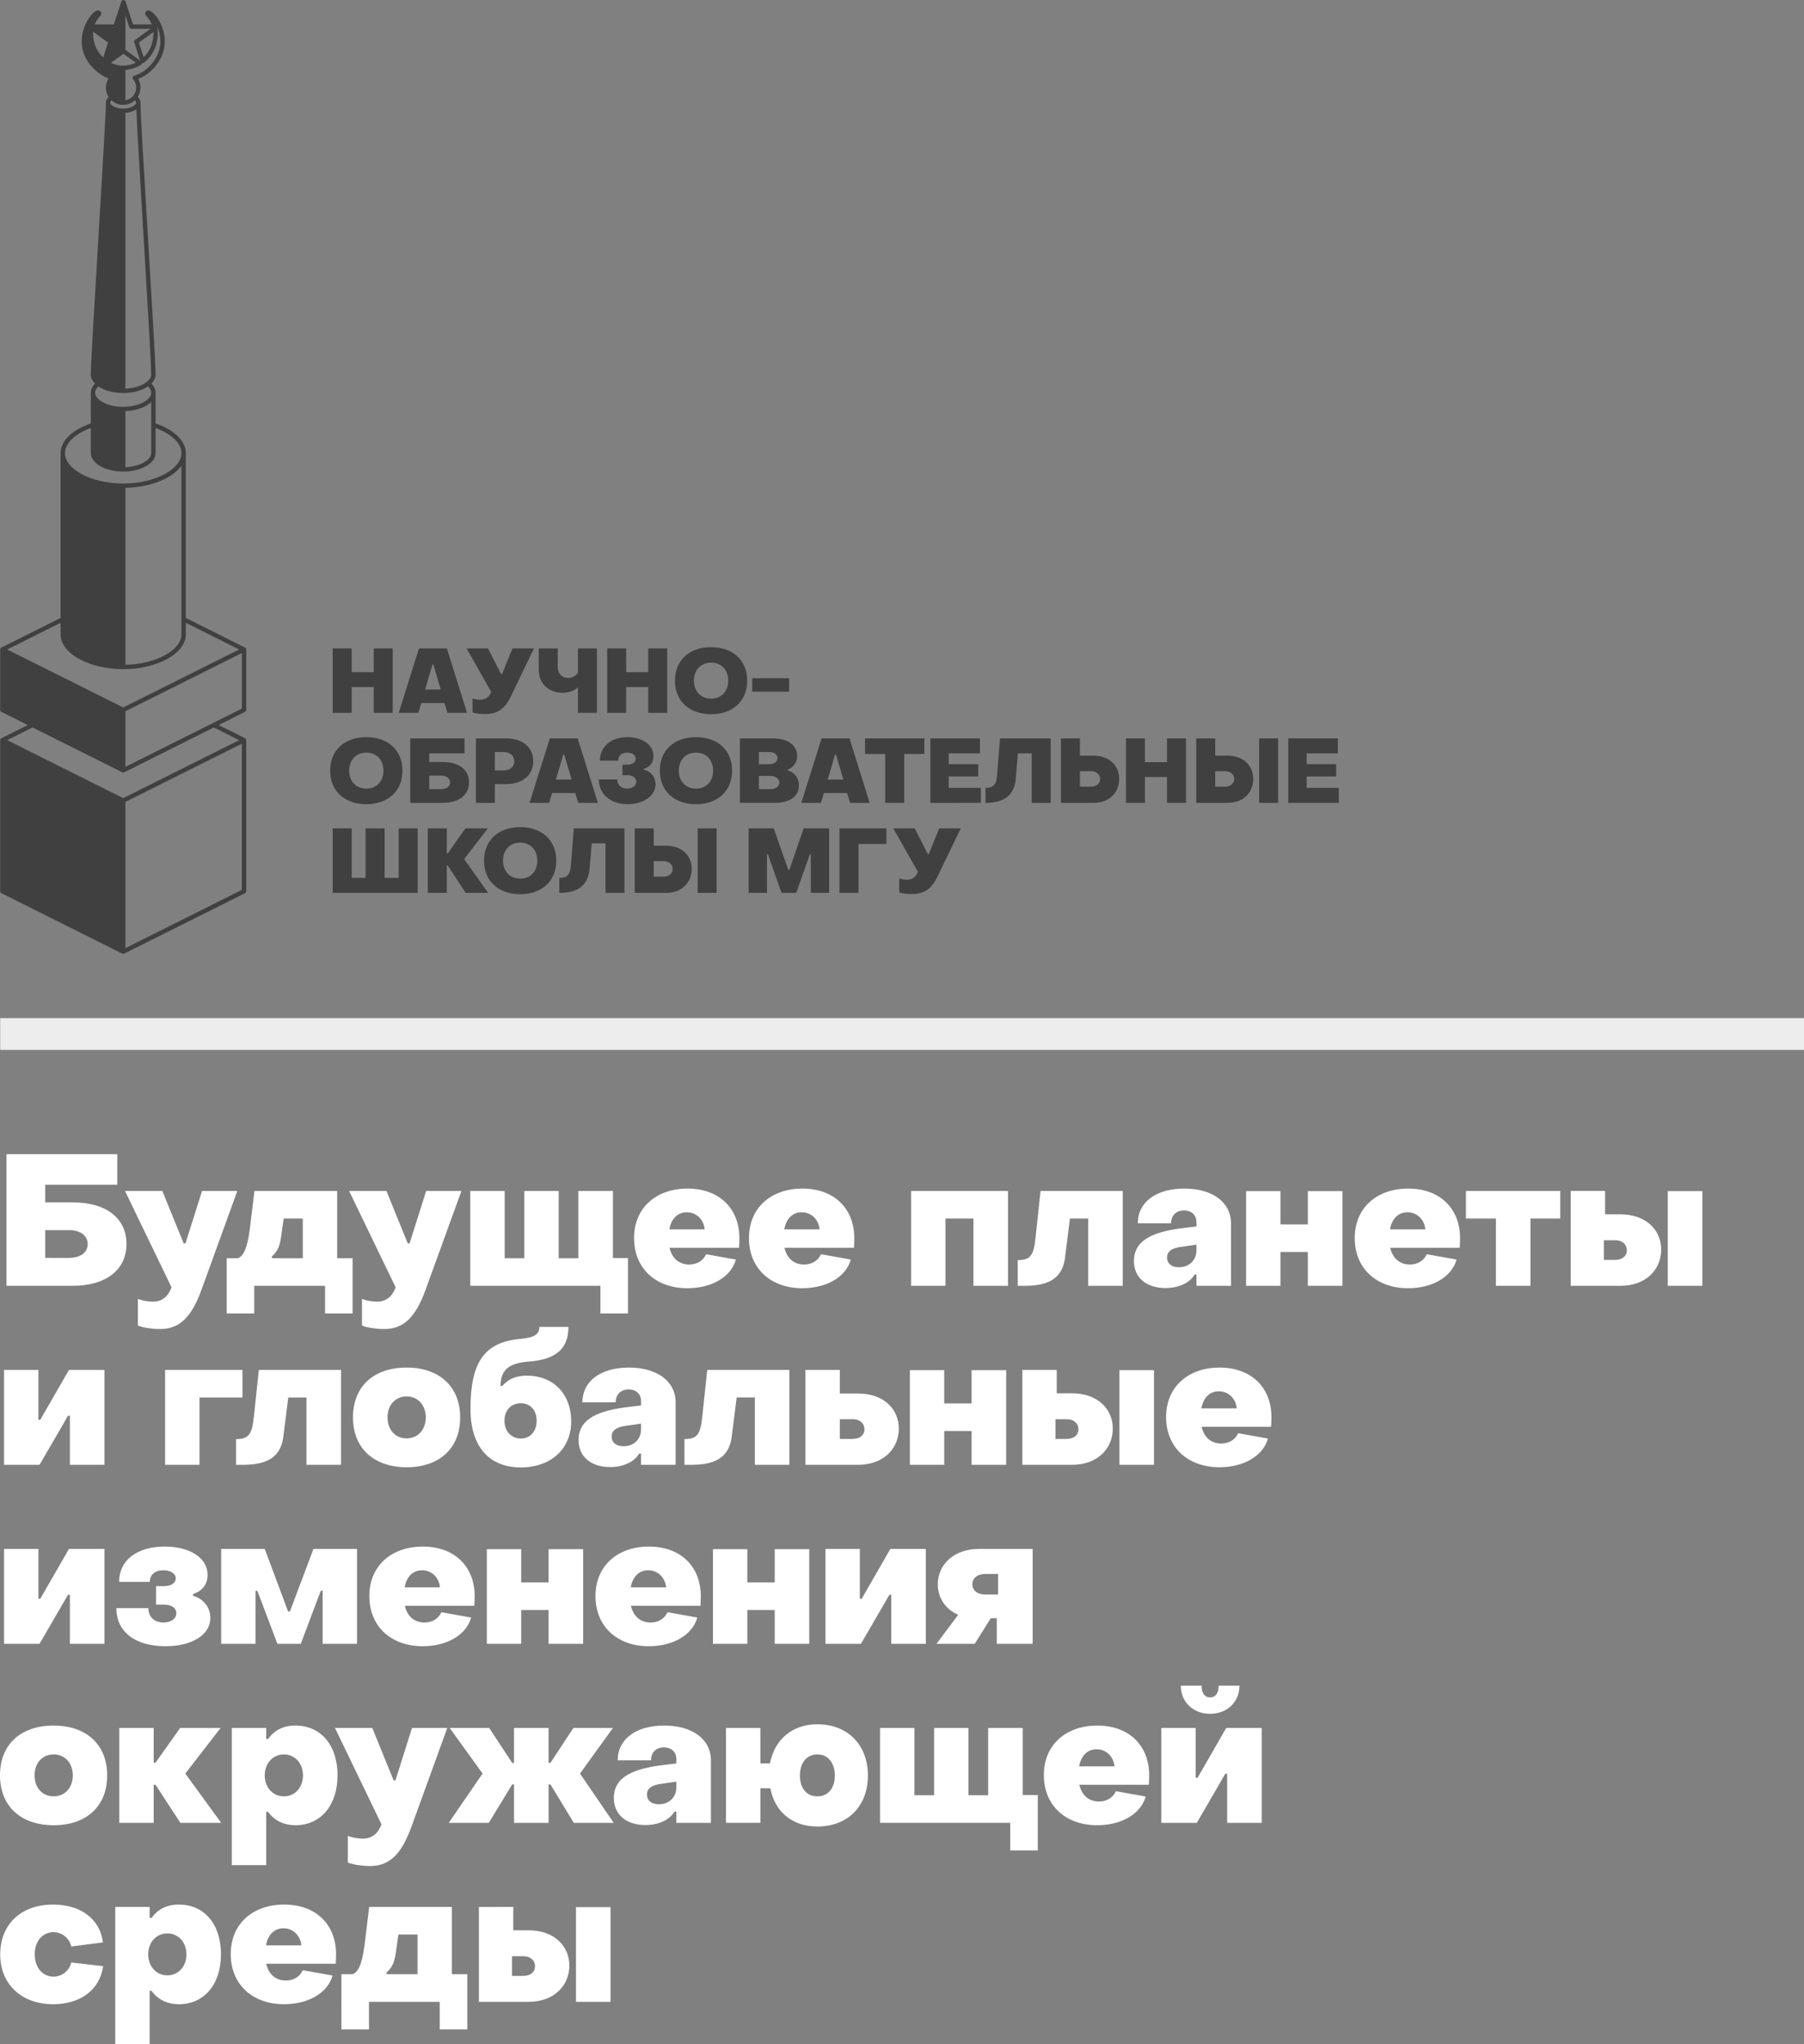 <?xml version="1.0" encoding="UTF-8"?> <!-- Generator: Adobe Illustrator 25.1.0, SVG Export Plug-In . SVG Version: 6.00 Build 0) --> <svg xmlns="http://www.w3.org/2000/svg" xmlns:xlink="http://www.w3.org/1999/xlink" id="Layer_1" x="0px" y="0px" viewBox="0 0 600 679.721" style="enable-background:new 0 0 600 679.721;" xml:space="preserve"><rect x="0" y="0" width="600" height="679.721" fill="#808080" stroke="none"/> <g> <g> <defs> <rect id="SVGID_1_" x="0" y="0" width="600" height="679.721"></rect> </defs> <clipPath id="SVGID_2_"> <use xlink:href="#SVGID_1_" style="overflow:visible;"></use> </clipPath> <rect x="0.062" y="338.55" style="clip-path:url(#SVGID_2_);fill:#EDEDED;" width="599.938" height="10.565"></rect> <g style="clip-path:url(#SVGID_2_);"> <defs> <rect id="SVGID_3_" x="0" y="0" width="600" height="679.721"></rect> </defs> <clipPath id="SVGID_4_"> <use xlink:href="#SVGID_3_" style="overflow:visible;"></use> </clipPath> <path style="clip-path:url(#SVGID_4_);fill-rule:evenodd;clip-rule:evenodd;fill:#FFFFFF;" d="M2.14,427.574h21.892 c11.433,0,18.035-5.442,18.035-13.944c0-8.373-6.54-13.815-17.911-13.815h-9.117v-5.871h23.973v-10.149H2.14V427.574z M15.039,418.28v-9.232h7.953c3.733,0,6.177,1.833,6.177,4.649c0,2.812-2.444,4.583-6.297,4.583H15.039z M53.195,441.943 c-2.325,0-5.562-0.425-7.337-1.16v-8.865c1.346,0.549,3.423,0.917,5.012,0.917c3.489,0,5.322-2.325,6.177-4.769L41.58,396.025 h12.412l7.089,17.424h0.611l5.508-17.424h11.734l-11.982,33.019C63.711,437.847,59.859,441.943,53.195,441.943 M75.392,436.749 h9.17v-9.175h23.544v9.175h9.166v-18.35h-5.132v-22.375H84.624l-1.346,11.123c-0.673,5.752-1.59,10.277-4.158,11.251h-3.728 V436.749z M90.434,418.399v-0.607c1.895-1.652,2.568-3.427,2.993-6.115l0.917-6.483h6.363v13.204H90.434z M127.735,441.943 c-2.325,0-5.566-0.425-7.342-1.16v-8.865c1.346,0.549,3.423,0.917,5.017,0.917c3.485,0,5.318-2.325,6.173-4.769l-15.467-32.041 h12.412l7.089,17.424h0.611l5.508-17.424h11.734l-11.982,33.019C138.247,437.847,134.395,441.943,127.735,441.943 M199.699,436.749h9.17v-18.407h-5.012v-22.317h-11.495v22.375h-6.545v-22.375h-11.433v22.375h-6.54v-22.375h-11.437v31.549 h43.292V436.749z M228.618,428.367c8.01,0,14.493-3.666,16.14-9.533l-9.901-1.771c-0.921,2.015-2.874,3.418-5.628,3.418 c-3.485,0-5.748-2.139-6.545-5.566h23.114c0.062-0.607,0.124-2.201,0.124-3.117c0-10.087-6.85-16.569-17.243-16.569 c-10.459,0-17.796,6.421-17.796,16.45C210.884,421.831,218.163,428.367,228.618,428.367 M222.622,408.799 c0.615-3.485,2.692-5.686,5.809-5.686c3.303,0,5.69,2.568,5.933,5.686H222.622z M266.831,428.367 c8.015,0,14.493-3.666,16.14-9.533l-9.901-1.771c-0.917,2.015-2.874,3.418-5.628,3.418c-3.48,0-5.748-2.139-6.54-5.566h23.11 c0.066-0.607,0.124-2.201,0.124-3.117c0-10.087-6.85-16.569-17.243-16.569c-10.459,0-17.792,6.421-17.792,16.45 C249.102,421.831,256.377,428.367,266.831,428.367 M260.84,408.799c0.611-3.485,2.688-5.686,5.81-5.686 c3.303,0,5.686,2.568,5.929,5.686H260.84z M303.034,427.574h11.433v-22.379h9.294v22.379h11.495v-31.549h-32.222V427.574z M338.498,427.574c5.256,0,14.488,0.492,15.71-9.294l1.652-13.085h6.053v22.379h11.495v-31.549h-27.334l-1.647,15.471 c-0.611,5.805-1.59,7.519-5.929,7.519V427.574z M387.658,428.309c4.096,0,7.891-1.528,9.657-4.463h0.615v3.728h11.495v-20.727 c0-7.094-6.177-11.619-15.529-11.619c-9.418,0-15.471,4.525-15.471,11.557h11.066c0-2.688,1.776-4.277,4.282-4.277 c2.626,0,4.158,1.59,4.158,3.91v1.413l-5.504,0.669c-10.33,1.404-15.29,4.649-15.29,10.764 C377.137,425.006,381.423,428.309,387.658,428.309 M392.121,421.397c-2.506,0-3.976-1.284-3.976-3.237 c0-1.838,1.346-3.117,4.711-3.547l5.074-0.735v1.895C397.93,419.015,395.548,421.397,392.121,421.397 M414.438,427.574h11.433 v-11.251h9.113v11.251h11.495v-31.492h-11.495v11.065h-9.113v-11.065h-11.433V427.574z M468.309,428.367 c8.01,0,14.493-3.666,16.14-9.533l-9.905-1.771c-0.917,2.015-2.874,3.418-5.628,3.418c-3.48,0-5.743-2.139-6.54-5.566h23.114 c0.062-0.607,0.12-2.201,0.12-3.117c0-10.087-6.846-16.569-17.243-16.569c-10.454,0-17.792,6.421-17.792,16.45 C450.575,421.831,457.85,428.367,468.309,428.367 M462.313,408.799c0.611-3.485,2.692-5.686,5.81-5.686 c3.303,0,5.686,2.568,5.933,5.686H462.313z M497.533,427.574h11.495v-22.379h9.905v-9.17h-31.368v9.17h9.967V427.574z M522.419,427.574h16.45c8.927,0,13.634-5.743,13.634-12.044c0-6.235-4.707-11.739-13.634-11.739h-5.017v-7.767h-11.433V427.574z M554.703,427.574h11.495v-31.487h-11.495V427.574z M533.427,418.948v-6.536h3.786c2.325,0,3.857,1.346,3.857,3.361 c0,1.895-1.532,3.175-3.857,3.175H533.427z M1.347,487.095h11.801l9.476-16.326h0.615v16.326H34.73v-31.554H22.929l-9.538,16.57 H12.78v-16.57H1.347V487.095z M54.913,487.095h11.433v-22.383h14.307v-9.17h-25.74V487.095z M78.514,487.095v-8.564 c4.339,0,5.318-1.705,5.929-7.519l1.652-15.471h27.329v31.554h-11.495v-22.383h-6.053l-1.652,13.085 C93.002,487.582,83.77,487.095,78.514,487.095 M135.254,487.892c10.822,0,17.796-6.239,17.796-16.57 c0-10.277-6.974-16.574-17.796-16.574c-10.946,0-17.854,6.239-17.854,16.574C117.4,481.595,124.37,487.892,135.254,487.892 M135.254,478.292c-3.79,0-6.359-2.878-6.359-6.97c0-4.096,2.568-6.974,6.359-6.974c3.728,0,6.359,2.878,6.359,6.974 C141.613,475.414,138.982,478.292,135.254,478.292 M173.224,487.95c10.029,0,16.755-6.173,16.755-15.343 c0-8.931-5.81-15.166-14.736-15.166c-3.666,0-6.177,1.103-8.192,3.423h-0.611c0.182-5.438,2.75-7.638,9.719-8.134 c8.803-0.731,12.903-4.273,12.903-11.491h-9.662c0,2.506-1.714,3.542-6.301,3.972c-11.858,1.041-16.627,7.581-16.627,23.3 C156.473,480.922,162.583,487.95,173.224,487.95 M173.224,478.35c-3.179,0-5.442-2.44-5.442-5.929c0-3.547,2.263-5.81,5.442-5.81 c3.179,0,5.26,2.329,5.26,5.81C178.484,475.91,176.403,478.35,173.224,478.35 M202.94,487.83c4.096,0,7.891-1.532,9.662-4.468 h0.611v3.733h11.495v-20.732c0-7.089-6.177-11.615-15.529-11.615c-9.418,0-15.471,4.525-15.471,11.561h11.07 c0-2.697,1.771-4.286,4.277-4.286c2.63,0,4.158,1.59,4.158,3.919v1.404l-5.504,0.669c-10.33,1.413-15.285,4.649-15.285,10.764 C192.424,484.527,196.705,487.83,202.94,487.83 M207.403,480.922c-2.506,0-3.976-1.284-3.976-3.246 c0-1.833,1.351-3.117,4.711-3.547l5.074-0.735v1.9C213.213,478.531,210.831,480.922,207.403,480.922 M227.644,487.095 c5.256,0,14.493,0.487,15.715-9.299l1.652-13.085h6.049v22.383h11.499v-31.554h-27.334l-1.647,15.471 c-0.611,5.814-1.594,7.519-5.933,7.519V487.095z M267.881,487.095h17.424c8.927,0,13.634-5.747,13.634-12.049 c0-6.235-4.707-11.672-13.634-11.672h-5.991v-7.833h-11.433V487.095z M279.314,478.474v-6.545h4.339 c2.32,0,3.852,1.346,3.852,3.365c0,1.9-1.532,3.179-3.852,3.179H279.314z M302.609,487.095h11.433v-11.251h9.108v11.251h11.495 v-31.487h-11.495v11.066h-9.108v-11.066h-11.433V487.095z M340.03,487.095h16.445c8.927,0,13.634-5.747,13.634-12.049 c0-6.235-4.707-11.739-13.634-11.739h-5.012v-7.767H340.03V487.095z M372.315,487.095h11.495v-31.487h-11.495V487.095z M351.034,478.474v-6.545h3.79c2.325,0,3.852,1.346,3.852,3.365c0,1.9-1.528,3.179-3.852,3.179H351.034z M405.573,487.892 c8.015,0,14.493-3.671,16.14-9.542l-9.901-1.771c-0.917,2.015-2.874,3.423-5.628,3.423c-3.48,0-5.743-2.139-6.54-5.562h23.11 c0.066-0.611,0.124-2.201,0.124-3.117c0-10.091-6.846-16.574-17.243-16.574c-10.459,0-17.792,6.425-17.792,16.446 C387.844,481.347,395.119,487.892,405.573,487.892 M399.582,468.325c0.611-3.485,2.692-5.686,5.81-5.686 c3.303,0,5.686,2.568,5.929,5.686H399.582z M1.347,546.616h11.801l9.476-16.326h0.615v16.326H34.73v-31.554H22.929l-9.538,16.574 H12.78v-16.574H1.347V546.616z M55.028,547.408c8.683,0,14.927-3.666,14.927-9.418c0-3.542-2.325-6.416-5.752-7.333v-0.615 c2.936-0.917,4.831-3.117,4.831-6.354c0-5.747-5.991-9.418-14.245-9.418c-9.113,0-15.166,4.468-15.166,11.739h10.211 c0-2.382,1.714-3.852,4.463-3.852c2.449,0,4.158,1.103,4.158,2.692c0,1.528-1.59,2.573-3.79,2.573h-2.75v6.168h2.75 c2.263,0,3.972,1.041,3.972,2.816c0,1.833-1.709,3.117-4.277,3.117c-2.998,0-5.012-1.833-5.012-4.769h-10.64 C38.706,542.706,45.065,547.408,55.028,547.408 M73.559,546.616h11.433v-17.61h0.611l6.664,17.61h7.767l6.669-17.672h0.607 v17.672h11.437v-31.554h-14.493l-7.829,20.794h-0.607l-7.767-20.794H73.559V546.616z M140.572,547.408 c8.01,0,14.493-3.666,16.14-9.533l-9.901-1.776c-0.917,2.019-2.874,3.423-5.628,3.423c-3.485,0-5.748-2.134-6.54-5.566h23.11 c0.062-0.611,0.124-2.201,0.124-3.117c0-10.087-6.85-16.57-17.243-16.57c-10.459,0-17.792,6.421-17.792,16.45 C122.842,540.873,130.117,547.408,140.572,547.408 M134.576,527.841c0.615-3.485,2.692-5.685,5.81-5.685 c3.308,0,5.69,2.568,5.933,5.685H134.576z M161.915,546.616h11.433v-11.251h9.108v11.251h11.495v-31.487h-11.495v11.066h-9.108 v-11.066h-11.433V546.616z M215.781,547.408c8.01,0,14.493-3.666,16.14-9.533l-9.901-1.776c-0.921,2.019-2.878,3.423-5.628,3.423 c-3.485,0-5.748-2.134-6.54-5.566h23.11c0.062-0.611,0.12-2.201,0.12-3.117c0-10.087-6.846-16.57-17.238-16.57 c-10.459,0-17.792,6.421-17.792,16.45C198.052,540.873,205.327,547.408,215.781,547.408 M209.786,527.841 c0.615-3.485,2.692-5.685,5.81-5.685c3.303,0,5.69,2.568,5.933,5.685H209.786z M237.124,546.616h11.433v-11.251h9.108v11.251 h11.495v-31.487h-11.495v11.066h-9.108v-11.066h-11.433V546.616z M274.54,546.616h11.801l9.48-16.326h0.611v16.326h11.491 v-31.554h-11.801l-9.533,16.574h-0.615v-16.574H274.54V546.616z M311.474,546.616h12.717l5.318-8.497h2.019v8.497h11.925v-31.554 h-17.978c-7.948,0-13.576,4.959-13.576,11.809c0,4.273,2.449,8.249,6.788,10.082L311.474,546.616z M327.619,530.228 c-2.511,0-4.224-1.404-4.224-3.423s1.714-3.423,4.224-3.423h4.335v6.846H327.619z M17.855,606.934 c10.822,0,17.796-6.239,17.796-16.574c0-10.268-6.974-16.57-17.796-16.57c-10.942,0-17.854,6.235-17.854,16.57 C0.001,600.637,6.971,606.934,17.855,606.934 M17.855,597.334c-3.79,0-6.359-2.878-6.359-6.974c0-4.091,2.568-6.97,6.359-6.97 c3.728,0,6.359,2.878,6.359,6.97C24.214,594.456,21.583,597.334,17.855,597.334 M39.685,606.137h11.433v-12.66h0.611l8.254,12.66 h13.576l-11.925-16.383l11.739-15.166H59.921l-8.192,11.557h-0.611v-11.557H39.685V606.137z M98.258,573.79 c-4.096,0-7.027,1.594-9.108,4.463h-0.611v-3.666H77.106v45.617h11.433V602.47h0.611c2.081,2.869,5.136,4.463,9.175,4.463 c8.249,0,13.939-6.545,13.939-16.574C112.264,580.211,106.636,573.79,98.258,573.79 M94.406,583.39 c3.733,0,6.359,2.998,6.359,6.97c0,3.976-2.626,6.974-6.359,6.974c-3.666,0-6.359-2.998-6.359-6.974 C88.047,586.388,90.739,583.39,94.406,583.39 M123.028,620.505c-2.325,0-5.566-0.43-7.342-1.165v-8.865 c1.346,0.554,3.423,0.917,5.017,0.917c3.485,0,5.318-2.32,6.173-4.769l-15.467-32.036h12.412l7.089,17.424h0.611l5.508-17.424 h11.734l-11.982,33.015C133.54,616.405,129.688,620.505,123.028,620.505 M149.255,606.137h13.328l7.767-12.784h0.611v12.784 h11.495v-12.784h0.611l7.767,12.784H204.1l-11.189-16.383l10.946-15.166H190.71l-7.643,11.615h-0.611v-11.615h-11.495v11.615 h-0.611l-7.643-11.615h-13.147l10.946,15.166L149.255,606.137z M214.679,606.872c4.096,0,7.891-1.532,9.662-4.468h0.611v3.733 h11.495v-20.727c0-7.094-6.177-11.619-15.529-11.619c-9.418,0-15.471,4.525-15.471,11.561h11.066 c0-2.697,1.776-4.286,4.282-4.286c2.63,0,4.158,1.59,4.158,3.919v1.404l-5.504,0.673c-10.33,1.408-15.29,4.645-15.29,10.76 C204.158,603.568,208.444,606.872,214.679,606.872 M219.142,599.96c-2.506,0-3.976-1.284-3.976-3.241 c0-1.833,1.346-3.117,4.711-3.547l5.074-0.735v1.9C224.951,597.577,222.569,599.96,219.142,599.96 M271.848,607.359 c10.211,0,16.813-6.85,16.813-16.937c0-10.087-6.602-17.057-16.813-17.057c-8.497,0-14.245,5.194-15.772,13.023h-3.179v-11.801 h-11.437v31.549h11.437v-11.499h3.303C257.665,602.404,263.475,607.359,271.848,607.359 M271.848,597.334 c-3.547,0-5.805-2.697-5.805-6.912c0-4.22,2.258-7.032,5.805-7.032s5.809,2.812,5.809,7.032 C277.658,594.637,275.395,597.334,271.848,597.334 M335.992,615.307h9.17v-18.403h-5.012v-22.317h-11.495v22.379h-6.545v-22.379 h-11.433v22.379h-6.54v-22.379h-11.433v31.549h43.288V615.307z M364.911,606.934c8.01,0,14.493-3.675,16.14-9.542l-9.901-1.771 c-0.921,2.015-2.878,3.423-5.628,3.423c-3.485,0-5.747-2.139-6.54-5.566h23.11c0.062-0.607,0.12-2.201,0.12-3.117 c0-10.087-6.846-16.57-17.238-16.57c-10.459,0-17.796,6.421-17.796,16.445C347.177,600.389,354.457,606.934,364.911,606.934 M358.916,587.367c0.615-3.485,2.692-5.69,5.809-5.69c3.303,0,5.69,2.573,5.934,5.69H358.916z M402.456,569.876 c5.686,0,9.781-3.91,9.781-9.352h-6.908c0,2.444-1.041,3.91-2.874,3.91c-1.776,0-2.816-1.466-2.816-3.91h-6.908 C392.732,565.966,396.828,569.876,402.456,569.876 M386.249,606.137h11.805l9.476-16.326h0.611v16.326h11.495v-31.549h-11.805 l-9.533,16.565h-0.615v-16.565h-11.433V606.137z M17.673,666.45c8.984,0,15.529-4.707,16.631-12.655l-10.578-1.222 c-0.673,2.75-3.122,4.707-5.929,4.707c-3.675,0-6.239-3.055-6.239-7.399c-0.062-4.339,2.63-7.399,6.239-7.399 c2.75,0,5.256,1.957,5.929,4.773l10.516-1.346c-0.979-7.886-7.519-12.598-16.569-12.598c-10.578,0-17.548,6.421-17.61,16.57 C0.063,659.91,7.281,666.45,17.673,666.45 M59.496,633.311c-4.1,0-7.032,1.59-9.108,4.463h-0.615v-3.671H38.339v45.617h11.433 v-17.734h0.615c2.077,2.878,5.132,4.463,9.17,4.463c8.254,0,13.939-6.54,13.939-16.57 C73.497,639.732,67.873,633.311,59.496,633.311 M55.643,642.911c3.728,0,6.359,2.998,6.359,6.97c0,3.976-2.63,6.97-6.359,6.97 c-3.666,0-6.359-2.993-6.359-6.97C49.285,645.909,51.977,642.911,55.643,642.911 M94.468,666.45 c8.015,0,14.493-3.666,16.144-9.533l-9.905-1.776c-0.917,2.015-2.874,3.423-5.628,3.423c-3.48,0-5.748-2.139-6.54-5.566h23.11 c0.062-0.611,0.124-2.201,0.124-3.117c0-10.091-6.85-16.57-17.243-16.57c-10.454,0-17.792,6.421-17.792,16.446 C76.738,659.91,84.013,666.45,94.468,666.45 M88.477,646.883c0.611-3.48,2.688-5.681,5.81-5.681c3.303,0,5.686,2.568,5.929,5.681 H88.477z M113.548,674.832h9.17v-9.175h23.539v9.175h9.17v-18.35h-5.132v-22.379H122.78l-1.346,11.132 c-0.673,5.747-1.59,10.273-4.158,11.247h-3.728V674.832z M128.59,656.483v-0.611c1.895-1.647,2.568-3.423,2.993-6.115 l0.917-6.478h6.363v13.204H128.59z M159.28,665.658h16.45c8.927,0,13.634-5.747,13.634-12.044 c0-6.239-4.707-11.743-13.634-11.743h-5.017v-7.767H159.28V665.658z M191.565,665.658h11.495V634.17h-11.495V665.658z M170.288,657.036v-6.544h3.79c2.325,0,3.852,1.346,3.852,3.365c0,1.895-1.528,3.179-3.852,3.179H170.288z"></path> <g style="opacity:0.5;clip-path:url(#SVGID_4_);"> <g> <defs> <rect id="SVGID_5_" x="0.063" y="0" width="453.278" height="317.173"></rect> </defs> <clipPath id="SVGID_6_"> <use xlink:href="#SVGID_5_" style="overflow:visible;"></use> </clipPath> <path style="clip-path:url(#SVGID_6_);fill-rule:evenodd;clip-rule:evenodd;" d="M80.439,295.915v-48.624L41.703,266.66v48.624 L80.439,295.915z M41.065,17.891l-1.413,1.023l-2.723,1.979c0.483,0.239,0.974,0.416,1.475,0.562 c0.23,0.075,0.469,0.133,0.704,0.186l0.035,0.009h0.004l0.115,0.022h0.009l0.031,0.004l0.035,0.009h0.004l0.04,0.009 l0.013,0.004h0.027l0.04,0.009h0.004l0.035,0.009l0.027,0.004h0.013l0.04,0.009l0.013,0.004h0.027l0.04,0.004v0.004h0.04 l0.022,0.009h0.013l0.04,0.004l0.013,0.004l0.031,0.004l0.035,0.004l0.04,0.004h0.022l0.022,0.004l0.035,0.004h0.013 l0.027,0.004h0.035h0.009l0.035,0.004l0.022,0.004h0.018l0.04,0.004h0.009l0.031,0.004l0.035,0.004h0.004h0.04h0.022h0.018 l0.04,0.004h0.009l0.031,0.004l0.031,0.004h0.009h0.04h0.018l0.022,0.004h0.04h0.004l0.035,0.004h0.027l0.009,0.004h0.044 h0.013h0.022h0.044h0.035h0.031l0.009,0.004h0.04h0.018h0.022l0.049-0.009l0.111,0.009c1.382-0.018,2.763-0.35,4.06-0.987 L41.065,17.891z M41.703,23.262c1.771-0.124,3.52-0.686,5.123-1.692c0.089-0.058,0.177-0.128,0.239-0.217 c0.089-0.12,0.133-0.266,0.142-0.394c0.208,0.062,0.456,0.027,0.646-0.12c1.944-1.51,3.1-3.303,3.768-5.039 c1.125-2.922,0.877-5.672,0.735-6.602l-0.097-0.266L52.25,8.73l0.438,1.12c0.863,2.533,1.067,5.694-0.5,8.767l-0.08,0.142 c-0.85,1.625-1.944,2.984-3.184,4.038c-1.306,1.125-2.776,1.922-4.317,2.396c-0.376,0.115-0.589,0.518-0.474,0.899 c0.031,0.097,0.071,0.173,0.133,0.252c0.328,0.381,0.58,0.828,0.757,1.297c0.155,0.456,0.257,0.952,0.257,1.47 c0,1.036-0.376,2.001-0.987,2.741l-0.053,0.062c-0.142,0.159-0.283,0.31-0.443,0.447l-0.004,0.004 c-0.155,0.137-0.323,0.257-0.496,0.372l-0.018,0.009l-0.027,0.018l-0.022,0.013l-0.022,0.018l-0.031,0.018l-0.013,0.009 l-0.035,0.018l-0.009,0.004l-0.04,0.022l-0.004,0.004l-0.049,0.027l-0.044,0.022l-0.004,0.004l-0.137,0.071l-0.018,0.009 l-0.027,0.013l-0.027,0.013l-0.022,0.009l-0.022,0.004l-0.027,0.013l-0.013,0.004l-0.035,0.013l-0.004,0.004l-0.04,0.018 h-0.004l-0.08,0.035l-0.013,0.004l-0.031,0.013l-0.022,0.004l-0.013,0.009l-0.035,0.009l-0.009,0.004l-0.04,0.013l-0.004,0.004 l-0.04,0.013h-0.009l-0.08,0.022l-0.022,0.004l-0.022,0.009l-0.027,0.009l-0.018,0.004l-0.035,0.013h-0.009l-0.04,0.009h-0.004 l-0.044,0.013h-0.004l-0.04,0.013h-0.013l-0.027,0.009l-0.027,0.004l-0.022,0.004l-0.031,0.004l-0.013,0.004l-0.035,0.004 l-0.013,0.004l-0.04,0.009h-0.004l-0.031,0.009V23.262z M40.458,34.846l-0.071-0.004h-0.004l-0.035-0.004l-0.031-0.004 l-0.009-0.004h-0.04l-0.027-0.004l-0.009-0.004l-0.04-0.004l-0.035-0.009l-0.044-0.004H40.1l-0.022-0.004l-0.04-0.004h-0.009 l-0.031-0.009l-0.04-0.004l-0.035-0.009l-0.035-0.009v-0.004h-0.04l-0.031-0.009h-0.004l-0.04-0.013L39.608,34.7l-0.022-0.004 l-0.04-0.009h-0.004l-0.066-0.018L39.4,34.647h-0.004l-0.035-0.013l-0.022-0.004l-0.066-0.022l-0.022-0.009l-0.035-0.009 l-0.018-0.004l-0.062-0.022l-0.022-0.009l-0.04-0.013h-0.004l-0.066-0.022l-0.035-0.013l-0.031-0.013l-0.009-0.004 l-0.035-0.013l-0.018-0.004l-0.013-0.009l-0.035-0.013l-0.018-0.009l-0.018-0.004l-0.04-0.018l-0.009-0.004l-0.022-0.009 l-0.035-0.013l-0.009-0.004l-0.022-0.013l-0.035-0.018h-0.004l-0.031-0.013l-0.031-0.013l-0.022-0.004l-0.044-0.022 l-0.009-0.009l-0.049-0.022v-0.004l-0.053-0.022l-0.013-0.009l-0.04-0.018L38.298,34.2l-0.027-0.009l-0.035-0.022l-0.058-0.031 h-0.004l-0.049-0.031l-0.009-0.004l-0.058-0.035l-0.062-0.035l-0.053-0.04l-0.062-0.031h-0.004l-0.022-0.018l-0.027-0.022 h-0.004l-0.022-0.013l-0.027-0.018l-0.009-0.013l-0.018-0.004l-0.027-0.018l-0.013-0.013l-0.013-0.004 c-0.217-0.151-0.425-0.31-0.615-0.492l-0.226,0.266c-0.115,0.168-0.177,0.345-0.177,0.509c0,0.447,0.434,0.899,1.111,1.271 c0.806,0.434,1.944,0.722,3.188,0.722c1.235,0,2.373-0.288,3.193-0.722c0.677-0.372,1.111-0.824,1.111-1.271 c0-0.164-0.075-0.341-0.19-0.509l-0.226-0.261l-0.022,0.018l-0.022,0.018l-0.084,0.071v0.004l-0.049,0.044l-0.035,0.027 l-0.018,0.018l-0.027,0.018l-0.031,0.027l-0.013,0.004l-0.04,0.035l-0.044,0.035l-0.009,0.013l-0.04,0.027l-0.018,0.009 l-0.022,0.022l-0.031,0.022l-0.013,0.013l-0.044,0.022l-0.004,0.004l-0.049,0.035l-0.004,0.004l-0.04,0.027l-0.013,0.009 l-0.031,0.022l-0.031,0.022l-0.018,0.013l-0.035,0.027h-0.009l-0.049,0.031h-0.004l-0.049,0.031l-0.009,0.009l-0.035,0.018 l-0.027,0.018l-0.022,0.013l-0.031,0.022l-0.018,0.004l-0.049,0.031l-0.049,0.022l-0.009,0.009l-0.04,0.022L43.651,34.2 l-0.022,0.018l-0.035,0.018l-0.013,0.009l-0.053,0.022v0.004l-0.049,0.022l-0.009,0.009l-0.044,0.022l-0.022,0.004 l-0.031,0.013l-0.031,0.013l-0.035,0.018l-0.031,0.013v0.004l-0.035,0.013l-0.027,0.009l-0.013,0.004l-0.031,0.018 l-0.022,0.004l-0.013,0.009l-0.035,0.013L43.08,34.47l-0.018,0.004l-0.035,0.013l-0.009,0.004l-0.027,0.013l-0.035,0.013 h-0.004l-0.031,0.004l-0.035,0.018l-0.04,0.013l-0.027,0.009h-0.004l-0.035,0.013l-0.027,0.009l-0.013,0.004l-0.035,0.009 l-0.022,0.009l-0.013,0.004l-0.035,0.009l-0.018,0.009l-0.018,0.004l-0.04,0.013h-0.009l-0.027,0.009l-0.04,0.013h-0.004 l-0.035,0.009l-0.031,0.009h-0.004l-0.035,0.009L42.34,34.7h-0.004l-0.04,0.009l-0.022,0.013h-0.013l-0.04,0.004l-0.022,0.009 h-0.013l-0.04,0.013h-0.013l-0.022,0.009h-0.04l-0.009,0.004l-0.027,0.009l-0.04,0.004l-0.004,0.004l-0.031,0.004l-0.04,0.009 l-0.04,0.004l-0.031,0.004H41.84l-0.04,0.004l-0.022,0.009h-0.013l-0.044,0.004l-0.013,0.004l-0.022,0.004H41.65l-0.013,0.004 l-0.031,0.004l-0.035,0.004h-0.009h-0.035l-0.035,0.004l-0.04,0.004h-0.031H41.41l-0.04,0.004l-0.027,0.004h-0.009 l-0.044,0.004h-0.022h-0.013h-0.04l-0.018,0.004h-0.027h-0.035h-0.013l-0.027,0.004h-0.044h-0.004h-0.031h-0.04h-0.04h-0.035 h-0.004h-0.04l-0.031-0.004h-0.009h-0.04h-0.022l-0.018-0.004h-0.04h-0.022h-0.018l-0.035-0.004h-0.018l-0.027-0.004 l-0.035-0.004h-0.009h-0.031l-0.04-0.004H40.458z M27.267,12.294c0.071-0.611,0.182-1.209,0.323-1.784 c0.115-0.452,0.248-0.886,0.399-1.311h0.004l0.257-0.677l0.044-0.106h0.004l0.044-0.111l0.044-0.106l0.004-0.004l0.044-0.102 h0.004l0.044-0.111h0.004l0.044-0.102h0.004l0.044-0.106h0.004l0.049-0.102h0.004l0.044-0.097h0.004l0.044-0.106l0.004-0.004 l0.049-0.093V7.366l0.053-0.097V7.264l0.053-0.089V7.171l0.053-0.097V7.069l0.053-0.089l0.004-0.004l0.049-0.097l0.053-0.089 l0.004-0.004l0.053-0.089V6.693l0.111-0.182V6.507l0.106-0.173V6.33l0.058-0.08l0.004-0.004l0.009-0.018l0.102-0.151V6.073 l0.111-0.164l0.062-0.08V5.825l0.053-0.08l0.004-0.004l0.053-0.075l0.12-0.151V5.511l0.053-0.075l0.058-0.071l0.062-0.071 V5.289l0.053-0.071l0.062-0.066V5.148l0.053-0.066l0.058-0.066V5.01l0.062-0.062V4.944l0.053-0.058V4.882l0.062-0.066 l0.053-0.058l0.058-0.062l0.058-0.062l0.058-0.058l0.058-0.053c0.39-0.381,0.779-0.677,1.138-0.859l0.031-0.022l0.035-0.018 l0.035-0.018l0.035-0.018l0.035-0.013l0.031-0.013l0.035-0.018l0.031-0.013l0.035-0.004l0.035-0.009l0.031-0.009h0.004 L32.36,3.5h0.004l0.027-0.004l0.031-0.004h0.004l0.066-0.013l0.031-0.004h0.031h0.004h0.128h0.018h0.009h0.027l0.004,0.004 h0.027l0.004,0.004l0.049,0.009h0.009l0.137,0.031c0.137,0.04,0.252,0.115,0.359,0.204l0.013,0.013l0.013,0.013l0.018,0.013 l0.009,0.009l0.027,0.031l0.013,0.013l0.009,0.013l0.013,0.013l0.013,0.018l0.009,0.013l0.004,0.009l0.018,0.013l0.004,0.004 l0.013,0.027v0.004l0.018,0.018v0.004l0.004,0.004l0.009,0.018l0.009,0.013l0.004,0.013l0.013,0.018l0.004,0.009l0.013,0.027 l0.009,0.022v0.004l0.013,0.035l0.013,0.018l0.04,0.137l0.018,0.084l0.004,0.217v0.022l-0.004,0.013v0.018L33.67,4.647 l-0.004,0.009v0.013v0.018v0.004l-0.004,0.013v0.013L33.657,4.74v0.009l-0.004,0.022L33.644,4.78v0.022l-0.009,0.009 L33.622,4.86v0.013l-0.009,0.022L33.608,4.9L33.6,4.926l-0.004,0.009l-0.009,0.022l-0.004,0.009l-0.009,0.027L33.56,5.019 l-0.004,0.004l-0.013,0.031l-0.018,0.027l-0.018,0.035l-0.018,0.027l-0.022,0.031v0.004l-0.018,0.022l-0.004,0.004 l-0.018,0.027h-0.004l-0.018,0.027l-0.009,0.004l-0.013,0.027l-0.004,0.004l-0.022,0.022l-0.018,0.022l-0.018,0.013 l-0.075,0.066c-0.226,0.168-0.655,0.686-1.107,1.474c-0.217,0.359-0.425,0.779-0.629,1.24h6.381l2.382-7.355l0.044-0.089 l0.058-0.19c0.124-0.372,0.527-0.589,0.903-0.465c0.235,0.071,0.399,0.252,0.469,0.465l2.484,7.634h6.248 c-0.199-0.461-0.425-0.881-0.629-1.24c-0.474-0.788-0.894-1.306-1.103-1.474l-0.08-0.066c-0.292-0.301-0.394-0.66-0.35-0.979 c0.013-0.199,0.097-0.39,0.213-0.527c0.124-0.142,0.283-0.266,0.487-0.323L49.106,3.5c0.283-0.071,0.62-0.027,0.948,0.177 c1.253,0.651,3.033,2.834,4.003,5.708c0.97,2.847,1.196,6.416-0.58,9.892l-0.093,0.159c-0.939,1.789-2.156,3.281-3.52,4.463 c-1.187,1.023-2.506,1.802-3.91,2.347c0.168,0.288,0.31,0.593,0.421,0.894c0.226,0.62,0.345,1.289,0.345,1.97 c0,1.16-0.337,2.232-0.921,3.131c0.195,0.173,0.354,0.354,0.487,0.549c0.279,0.407,0.434,0.863,0.434,1.328v0.044 c0.009,3.48,1.262,24.31,2.511,45.134c1.258,20.944,2.52,41.902,2.52,45.245c0,1.094-0.509,2.125-1.39,3.007 c0.337,0.345,0.624,0.708,0.841,1.085c0.354,0.615,0.549,1.271,0.549,1.935v0.08v10.149c2.914,0.996,5.371,2.387,7.12,4.012 c1.855,1.714,2.927,3.724,2.927,5.854v54.818l19.629,9.821l0.018,0.004l0.04,0.022c0.244,0.12,0.412,0.368,0.412,0.642v20.099 c-0.013,0.275-0.151,0.509-0.412,0.646l-8.754,4.379l8.679,4.339c0.279,0.102,0.487,0.363,0.487,0.686v50.227 c-0.013,0.266-0.151,0.523-0.412,0.655l-40.126,20.068l-0.168,0.071l-0.013,0.009l-0.058,0.009l-0.04,0.009h-0.013h-0.089 h-0.084H40.87l-0.04-0.009l-0.058-0.009l-0.009-0.009l-0.168-0.071L0.461,297.004c-0.248-0.133-0.399-0.39-0.399-0.655v-50.227 c0-0.106,0.022-0.199,0.058-0.288l0.004-0.009l0.018-0.031c0.035-0.071,0.084-0.142,0.142-0.195l0.027-0.022l0.018-0.018 l0.009-0.004c0.058-0.049,0.124-0.089,0.199-0.115l8.688-4.344l-8.763-4.379c-0.248-0.137-0.399-0.372-0.399-0.646v-20.099 c0-0.097,0.022-0.19,0.058-0.275l0.004-0.009l0.018-0.035l0.035-0.062l0.009-0.018l0.004-0.004v-0.009l0.022-0.022l0.018-0.022 l0.004-0.009l0.027-0.027l0.013-0.018l0.018-0.013l0.018-0.018l0.018-0.013l0.009-0.004l0.031-0.027l0.013-0.009l0.013-0.013 l0.035-0.018l0.009-0.009l0.022-0.009l0.044-0.022h0.004l19.643-9.821v-54.823c0-2.13,1.076-4.14,2.922-5.854 c1.753-1.621,4.211-3.015,7.125-4.007V130.65v-0.08c0-0.664,0.19-1.328,0.558-1.935c0.213-0.372,0.5-0.735,0.837-1.08 l-0.04-0.04l-0.022-0.018l-0.022-0.022l-0.04-0.04l-0.009-0.009l-0.031-0.035l-0.027-0.035l-0.013-0.009l-0.035-0.04 l-0.018-0.013l-0.022-0.031l-0.035-0.044l-0.04-0.044l-0.022-0.022l-0.009-0.022l-0.102-0.12l-0.009-0.013l-0.031-0.044 l-0.013-0.009l-0.018-0.031L31,126.868v-0.004l-0.035-0.044l-0.018-0.027l-0.009-0.022l-0.035-0.04l-0.004-0.004l-0.022-0.044 l-0.022-0.031l-0.004-0.013l-0.035-0.049l-0.004-0.009l-0.022-0.031l-0.027-0.044v-0.004l-0.027-0.044l-0.018-0.027 l-0.009-0.022l-0.027-0.044l-0.004-0.009l-0.018-0.04l-0.022-0.035l-0.004-0.009l-0.022-0.049l-0.009-0.013l-0.018-0.031 l-0.022-0.044v-0.004l-0.022-0.049l-0.009-0.031l-0.013-0.018l-0.022-0.044v-0.009l-0.018-0.04l-0.018-0.035v-0.018 l-0.022-0.044l-0.004-0.018l-0.013-0.031l-0.013-0.044v-0.004l-0.018-0.049l-0.013-0.027v-0.018l-0.018-0.053l-0.004-0.004 l-0.009-0.044l-0.013-0.04V125.5l-0.018-0.049l-0.004-0.022l-0.009-0.031l-0.009-0.049l-0.013-0.049l-0.004-0.027l-0.004-0.022 l-0.013-0.053v-0.009l-0.004-0.04l-0.009-0.044l-0.009-0.053v-0.022L30.225,125l-0.004-0.053l-0.009-0.044v-0.031v-0.022 l-0.004-0.053v-0.009l-0.004-0.04v-0.04v-0.009v-0.058l-0.004-0.018v-0.031v-0.049c0-3.343,1.258-24.287,2.515-45.232 c1.244-20.838,2.497-41.667,2.511-45.148V34.12c0-0.465,0.159-0.921,0.438-1.328c0.133-0.195,0.297-0.376,0.487-0.553 l-0.018-0.027l-0.009-0.018l-0.027-0.04l-0.031-0.04l-0.004-0.018l-0.018-0.027l-0.022-0.035l-0.004-0.009l-0.027-0.044 l-0.004-0.009l-0.018-0.035l-0.013-0.018l-0.013-0.027l-0.022-0.035l-0.004-0.009l-0.022-0.044l-0.004-0.009l-0.018-0.035 l-0.013-0.027l-0.013-0.018l-0.018-0.04v-0.004L35.8,31.627l-0.009-0.022l-0.009-0.027l-0.022-0.031v-0.009l-0.022-0.049 l-0.004-0.009l-0.018-0.04l-0.009-0.027l-0.009-0.022l-0.027-0.04l-0.018-0.049l-0.004-0.018l-0.013-0.035l-0.013-0.027 l-0.004-0.022l-0.018-0.04l-0.004-0.004l-0.013-0.044l-0.009-0.022l-0.009-0.027l-0.018-0.04v-0.013l-0.018-0.044l-0.004-0.009 l-0.013-0.044l-0.009-0.022l-0.004-0.022l-0.018-0.044l-0.013-0.053l-0.004-0.013l-0.009-0.035l-0.013-0.04l-0.004-0.013 l-0.009-0.044l-0.004-0.004l-0.013-0.049l-0.004-0.022l-0.009-0.031l-0.013-0.04v-0.013l-0.009-0.044v-0.009l-0.009-0.044 l-0.013-0.027v-0.022l-0.013-0.049l-0.009-0.053l-0.004-0.018l-0.004-0.035l-0.009-0.035l-0.004-0.013l-0.004-0.049v-0.004 l-0.009-0.053l-0.004-0.022l-0.004-0.031l-0.009-0.044v-0.004l-0.009-0.049v-0.013l-0.004-0.04v-0.035l-0.004-0.022 l-0.004-0.049l-0.009-0.053V29.63l-0.004-0.04v-0.04l-0.004-0.009v-0.053v-0.004l-0.004-0.049v-0.027l-0.004-0.031l-0.004-0.04 v-0.009v-0.053v-0.013v-0.04v-0.035v-0.022v-0.053c0-0.713,0.133-1.404,0.376-2.032c0.128-0.337,0.283-0.655,0.461-0.952 c-0.757-0.314-1.51-0.704-2.241-1.165c-0.983-0.624-1.935-1.386-2.812-2.276c-1.085-1.103-1.904-2.258-2.502-3.418 l-0.075-0.142l-0.066-0.146l-0.066-0.142l-0.066-0.146l-0.062-0.137l-0.062-0.146l-0.058-0.142l-0.058-0.142l-0.053-0.146 l-0.049-0.137l-0.053-0.142l-0.049-0.146l-0.049-0.146l-0.044-0.137l-0.04-0.142l-0.04-0.142l-0.04-0.146L27.542,16.7 l-0.035-0.137l-0.031-0.142l-0.031-0.146l-0.031-0.137l-0.027-0.142l-0.027-0.142l-0.022-0.146l-0.018-0.137h-0.004 l-0.018-0.137h-0.004l-0.018-0.142l-0.013-0.142h-0.004l-0.013-0.137l-0.013-0.137l-0.009-0.142h-0.004l-0.009-0.137 l-0.004-0.142l-0.009-0.137h-0.004l-0.004-0.137v-0.142h-0.004v-0.133v-0.27v-0.137h0.004v-0.137l0.004-0.133h0.004 l0.004-0.133h0.004l0.004-0.137l0.004-0.133h0.004l0.031-0.399h0.004l0.009-0.133H27.267z M41.703,5.041l1.315,4.043 c0.106,0.301,0.385,0.496,0.691,0.505h6.323l-5.097,3.693c-0.266,0.177-0.385,0.514-0.283,0.828l1.957,6.018l-4.906-3.56V5.041 z M35.929,14.163l-4.964-3.618c-0.053,1.169,0.044,2.931,0.757,4.765c0.5,1.289,1.32,2.617,2.604,3.804L35.929,14.163z M50.28,15.279c0.673-1.767,0.779-3.467,0.748-4.636l-4.844,3.52l1.585,4.853C49,17.851,49.784,16.541,50.28,15.279 M45.338,36.365c-0.151,0.106-0.314,0.204-0.492,0.301l-0.04,0.022l-0.004,0.004l-0.035,0.018l-0.013,0.009l-0.027,0.013 L44.7,36.741l-0.013,0.009l-0.035,0.013l-0.004,0.004l-0.044,0.022l-0.04,0.018l-0.009,0.004l-0.035,0.018l-0.018,0.009 l-0.022,0.009l-0.027,0.013l-0.018,0.009l-0.035,0.018H44.39l-0.044,0.018v0.004l-0.044,0.013h-0.009l-0.035,0.018 l-0.018,0.009l-0.027,0.013l-0.027,0.009l-0.018,0.009l-0.04,0.013l-0.004,0.004l-0.044,0.013v0.004l-0.049,0.018l-0.009,0.004 l-0.035,0.013h-0.022l-0.027,0.018l-0.027,0.009l-0.018,0.009l-0.04,0.009L43.846,37.1l-0.049,0.013l-0.044,0.013l-0.013,0.004 l-0.089,0.031l-0.027,0.004l-0.022,0.009l-0.035,0.013h-0.009l-0.049,0.018l-0.182,0.049l-0.018,0.004l-0.04,0.013 l-0.062,0.013l-0.053,0.009l-0.009,0.004l-0.04,0.013h-0.022l-0.031,0.013h-0.031L43,37.335l-0.102,0.022v0.004l-0.053,0.004 h-0.009l-0.04,0.013l-0.027,0.004l-0.058,0.013l-0.027,0.004l-0.04,0.009h-0.009l-0.053,0.009l-0.058,0.013h-0.004 l-0.044,0.009L42.42,37.45h-0.031l-0.066,0.009l-0.009,0.004l-0.053,0.004h-0.004l-0.053,0.009h-0.009l-0.071,0.009h-0.031 l-0.031,0.004l-0.022,0.004l-0.044,0.004h-0.013l-0.058,0.009l-0.049,0.004h-0.013l-0.044,0.009h-0.022H41.76l-0.035,0.004 h-0.022v91.703h0.018l0.075-0.004h0.027l0.044-0.004l0.071-0.004h0.004l0.071-0.004l0.049-0.004h0.022l0.075-0.004l0.022-0.004 h0.049l0.066-0.009H42.3l0.075-0.004l0.04-0.004h0.031l0.075-0.009h0.009l0.062-0.004l0.058-0.004l0.013-0.004h0.071 l0.031-0.004l0.04-0.004l0.071-0.009l0.004-0.004l0.071-0.004L43,129.122h0.018l0.071-0.009h0.027l0.044-0.009l0.071-0.009 l0.071-0.013l0.04-0.009h0.031l0.137-0.018l0.058-0.013h0.013l0.013-0.004l0.124-0.018l0.066-0.013h0.013l0.058-0.009 l0.137-0.022l0.022-0.009l0.044-0.004l0.066-0.009v-0.004l0.066-0.013l0.044-0.009l0.022-0.004l0.066-0.013l0.022-0.004 l0.049-0.013l0.058-0.013h0.009l0.062-0.013l0.04-0.009l0.031-0.009l0.257-0.058l0.031-0.009l0.097-0.027h0.004l0.106-0.027 l0.022-0.004l0.487-0.142h0.018l0.372-0.124l0.009-0.004l0.097-0.031l0.013-0.004l0.058-0.022l0.027-0.004l0.097-0.04 l0.058-0.018l0.031-0.018l0.027-0.009l0.062-0.022l0.009-0.009l0.049-0.018l0.044-0.013l0.239-0.097l0.035-0.018l0.027-0.009 l0.053-0.022l0.009-0.009l0.049-0.018l0.106-0.049l0.018-0.009l0.04-0.018l0.049-0.022h0.004l0.053-0.027l0.031-0.018 l0.022-0.013l0.053-0.022l0.009-0.004l0.044-0.018l0.04-0.022l0.013-0.004l0.053-0.027l0.018-0.013l0.035-0.013l0.049-0.031 l0.053-0.027l0.027-0.018l0.022-0.009l0.049-0.027v-0.004l0.053-0.022l0.027-0.018l0.022-0.009l0.049-0.035l0.049-0.022 l0.022-0.018l0.022-0.013l0.049-0.027l0.049-0.031l0.022-0.009l0.022-0.018l0.044-0.027l0.004-0.004l0.049-0.031l0.013-0.004 l0.031-0.027l0.035-0.018l0.009-0.009l0.177-0.12l0.013-0.009l0.124-0.089l0.031-0.027l0.124-0.097l0.08-0.053 c0.886-0.717,1.408-1.55,1.408-2.4c0-3.334-1.253-24.248-2.506-45.157C46.706,61.223,45.613,43.069,45.338,36.365 M40.312,130.681l-0.133-0.004h-0.009l-0.08-0.004l-0.044-0.004h-0.035l-0.08-0.004h-0.013l-0.128-0.009l-0.018-0.004h-0.08 l-0.031-0.004l-0.044-0.004h-0.08l-0.009-0.004l-0.133-0.009h-0.018l-0.075-0.009l-0.031-0.004l-0.128-0.013l-0.08-0.004 l-0.049-0.004l-0.027-0.004l-0.075-0.009l-0.027-0.004l-0.053-0.004l-0.071-0.009h-0.009l-0.08-0.013l-0.04-0.004l-0.031-0.004 l-0.08-0.013H38.51l-0.124-0.018h-0.013l-0.075-0.013l-0.04-0.009l-0.035-0.004l-0.075-0.009h-0.009l-0.128-0.018l-0.018-0.004 l-0.075-0.009l-0.027-0.009l-0.044-0.009l-0.075-0.013l-0.004-0.004l-0.071-0.009l-0.053-0.013H37.62l-0.071-0.018 l-0.027-0.004l-0.053-0.009l-0.066-0.013h-0.004l-0.071-0.018l-0.044-0.009l-0.031-0.004l-0.071-0.018l-0.018-0.004 l-0.053-0.009l-0.066-0.013h-0.009l-0.075-0.018l-0.031-0.013l-0.035-0.004l-0.075-0.018l-0.009-0.004l-0.062-0.013 l-0.053-0.018h-0.018l-0.071-0.018l-0.027-0.009l-0.04-0.009l-0.075-0.022l-0.066-0.018l-0.053-0.013h-0.018l-0.071-0.022 l-0.022-0.009l-0.115-0.027v-0.004l-0.221-0.066l-0.018-0.004l-0.093-0.035l-0.027-0.004l-0.062-0.018l-0.022-0.009 l-0.111-0.04l-0.102-0.031v-0.004l-0.058-0.013l-0.053-0.022h-0.009l-0.058-0.022l-0.044-0.018l-0.013-0.004l-0.058-0.013 l-0.031-0.018l-0.027-0.009l-0.053-0.018l-0.027-0.013l-0.035-0.013l-0.053-0.022l-0.013-0.009l-0.044-0.013l-0.058-0.022 h-0.004l-0.049-0.027l-0.053-0.022H34.72l-0.058-0.018l-0.04-0.018l-0.013-0.004l-0.058-0.027l-0.031-0.013l-0.022-0.009 l-0.053-0.027l-0.022-0.009l-0.031-0.013l-0.053-0.027l-0.013-0.004l-0.044-0.013l-0.053-0.027v-0.004l-0.097-0.044h-0.009 l-0.053-0.031l-0.035-0.013l-0.013-0.009l-0.053-0.027l-0.027-0.013l-0.027-0.013l-0.053-0.022l-0.013-0.009l-0.035-0.018 l-0.049-0.027l-0.009-0.004l-0.093-0.049l-0.049-0.027l-0.04-0.018l-0.102-0.053l-0.186-0.111l-0.018-0.009l-0.044-0.027 l-0.031-0.018l-0.018-0.009l-0.044-0.031l-0.213-0.128l-0.177-0.115l-0.027-0.022c-0.297,0.292-0.531,0.584-0.708,0.886 c-0.23,0.394-0.354,0.806-0.354,1.209v0.058l0.004,0.053l0.004,0.058v0.058l0.009,0.049l0.009,0.058l0.009,0.058l0.013,0.053 l0.009,0.053l0.018,0.058l0.009,0.053l0.018,0.053l0.018,0.053l0.018,0.053l0.022,0.053l0.022,0.053l0.022,0.058l0.027,0.058 l0.022,0.044l0.031,0.053l0.027,0.062l0.027,0.044l0.031,0.058l0.035,0.053l0.031,0.053l0.035,0.044l0.035,0.053l0.035,0.058 l0.04,0.044l0.04,0.053l0.04,0.053l0.04,0.053l0.044,0.044l0.044,0.049l0.044,0.058l0.049,0.049l0.044,0.044l0.049,0.053 l0.049,0.049l0.058,0.049l0.049,0.044l0.053,0.049l0.053,0.053l0.053,0.044l0.058,0.049l0.058,0.049l0.058,0.044l0.062,0.044 l0.053,0.044h0.004l0.066,0.049l0.058,0.049l0.066,0.04l0.062,0.049l0.062,0.044l0.044,0.027l0.027,0.013l0.013,0.013 l0.044,0.027h0.009l0.031,0.027l0.04,0.022l0.004,0.004l0.044,0.027l0.018,0.013l0.027,0.013l0.044,0.027l0.004,0.004 l0.04,0.027l0.027,0.013l0.018,0.009l0.044,0.027l0.013,0.009l0.031,0.018l0.04,0.022l0.004,0.004l0.049,0.027l0.022,0.009 l0.027,0.018l0.049,0.027l0.08,0.04l0.08,0.044l0.084,0.044l0.084,0.044l0.08,0.035h0.004l0.089,0.044l0.084,0.04l0.089,0.04 l0.093,0.04l0.089,0.035l0.089,0.04l0.093,0.04l0.089,0.035l0.097,0.035l0.093,0.035l0.093,0.035l0.093,0.035l0.102,0.031 l0.097,0.04l0.097,0.027l0.093,0.031l0.106,0.035l0.097,0.031l0.102,0.031l0.102,0.031l0.102,0.027l0.102,0.027l0.106,0.031 l0.102,0.027l0.106,0.022l0.106,0.031l0.106,0.022l0.106,0.027l0.106,0.022l0.111,0.022l0.106,0.027l0.115,0.018l0.106,0.022 l0.111,0.022l0.111,0.018l0.111,0.018l0.115,0.018l0.115,0.013l0.111,0.022l0.115,0.018l0.111,0.013l0.115,0.013l0.12,0.013 l0.115,0.013l0.115,0.013l0.12,0.013l0.115,0.004l0.12,0.013l0.115,0.009l0.12,0.009l0.12,0.009l0.12,0.004h0.12l0.12,0.004 l0.12,0.009h0.124h0.115l0.124,0.004h0.124c2.604,0,4.995-0.584,6.722-1.519c1.594-0.872,2.599-2.001,2.599-3.184 c0-0.412-0.12-0.815-0.345-1.209c-0.177-0.301-0.416-0.602-0.717-0.881c-0.266,0.182-0.549,0.354-0.85,0.518 c-0.301,0.159-0.615,0.314-0.952,0.456l-0.031,0.013l-0.058,0.022l-0.013,0.009l-0.04,0.013l-0.058,0.022h-0.004l-0.053,0.022 l-0.111,0.044l-0.04,0.018l-0.013,0.009l-0.062,0.018l-0.031,0.018l-0.027,0.009l-0.053,0.018l-0.12,0.04l-0.013,0.009 l-0.044,0.018l-0.058,0.018l-0.004,0.004l-0.053,0.018l-0.053,0.018h-0.004l-0.062,0.022l-0.044,0.013l-0.013,0.009 l-0.062,0.022l-0.031,0.009l-0.031,0.009l-0.058,0.013l-0.022,0.009l-0.04,0.013l-0.058,0.022l-0.018,0.004l-0.044,0.009 l-0.062,0.022H45.94l-0.053,0.018l-0.058,0.018l-0.004,0.004l-0.071,0.018l-0.04,0.009l-0.027,0.009l-0.071,0.022h-0.013 l-0.058,0.013l-0.142,0.04l-0.031,0.009l-0.035,0.009l-0.071,0.018h-0.013l-0.058,0.018l-0.058,0.013l-0.013,0.004 l-0.075,0.018l-0.031,0.004l-0.04,0.013l-0.071,0.018h-0.004l-0.066,0.013l-0.053,0.009l-0.018,0.004l-0.075,0.018 l-0.027,0.004l-0.044,0.009l-0.075,0.018l-0.071,0.013l-0.053,0.009l-0.022,0.004l-0.075,0.018h-0.022l-0.053,0.013 l-0.066,0.009l-0.004,0.004l-0.075,0.013l-0.044,0.009l-0.027,0.009l-0.08,0.009l-0.018,0.004l-0.058,0.004l-0.066,0.013 h-0.004l-0.08,0.009l-0.04,0.004l-0.035,0.009l-0.075,0.013h-0.013l-0.062,0.013l-0.058,0.004h-0.018l-0.075,0.013 l-0.035,0.004l-0.044,0.004l-0.075,0.013h-0.009l-0.071,0.009l-0.053,0.004l-0.022,0.004l-0.075,0.009l-0.035,0.004 l-0.049,0.004l-0.075,0.004h-0.004l-0.075,0.009l-0.049,0.004l-0.027,0.004l-0.08,0.009h-0.022l-0.058,0.004l-0.071,0.004 l-0.004,0.004h-0.08l-0.049,0.004l-0.031,0.004h-0.08l-0.018,0.004l-0.058,0.004l-0.071,0.004h-0.009l-0.084,0.004h-0.04 l-0.035,0.004l-0.084,0.004h-0.013l-0.066,0.004h-0.062h-0.018h-0.08h-0.035l-0.044,0.004h-0.08l-0.004,0.004H41.3h-0.062 h-0.022H41.14h-0.031h-0.053h-0.08h-0.084h-0.053h-0.027h-0.08h-0.022h-0.062h-0.071l-0.009-0.004h-0.075l-0.049-0.004H40.41 h-0.08H40.312z M41.703,136.707v13.957v4.698l0.106-0.009h0.013l0.097-0.004h0.022l0.089-0.009h0.031l0.075-0.004l0.044-0.004 l0.062-0.004l0.053-0.004l0.053-0.004l0.066-0.004l0.04-0.004l0.075-0.009h0.031l0.089-0.009h0.018l0.097-0.009h0.009 l0.106-0.013v-0.004l0.106-0.013H43l0.089-0.009l0.027-0.004l0.075-0.013h0.04l0.066-0.013l0.044-0.004l0.058-0.009 l0.058-0.013l0.044-0.004l0.066-0.004l0.035-0.004l0.08-0.018h0.027l0.089-0.018l0.009-0.004l0.097-0.013h0.004l0.102-0.022 h0.004l0.093-0.018l0.018-0.004l0.08-0.013l0.031-0.009l0.071-0.013l0.04-0.009l0.058-0.013l0.049-0.009l0.053-0.013 l0.058-0.009l0.04-0.009l0.066-0.018l0.027-0.004l0.075-0.018l0.022-0.004l0.089-0.022l0.004-0.004l0.097-0.022l0.097-0.027 l0.009-0.004l0.084-0.022l0.018-0.004l0.075-0.018l0.027-0.009l0.066-0.018l0.04-0.009l0.053-0.018l0.049-0.013l0.044-0.013 l0.053-0.018l0.04-0.013l0.062-0.018l0.027-0.009l0.071-0.022l0.018-0.009l0.08-0.022l0.009-0.004l0.093-0.031l0.084-0.027 l0.013-0.009l0.071-0.027l0.027-0.004l0.062-0.027l0.035-0.009l0.053-0.022l0.035-0.013l0.049-0.018l0.049-0.018l0.04-0.013 l0.053-0.022l0.031-0.013l0.058-0.027l0.022-0.004l0.071-0.035l0.013-0.004l0.08-0.035h0.004l0.08-0.031h0.004l0.08-0.035 l0.009-0.009l0.066-0.027l0.018-0.013l0.062-0.022l0.027-0.018l0.053-0.022l0.035-0.013l0.04-0.022l0.044-0.022l0.035-0.013 l0.049-0.031l0.027-0.009l0.058-0.031l0.018-0.009l0.066-0.035l0.009-0.004l0.071-0.04c1.594-0.863,2.599-1.997,2.599-3.175 v-9.347v-7.678l-0.009,0.004l-0.013,0.018l-0.027,0.022l-0.027,0.031l-0.027,0.022l-0.022,0.022l-0.022,0.018l-0.004,0.004 l-0.022,0.022l-0.027,0.027l-0.018,0.013l-0.013,0.009l-0.022,0.022l-0.031,0.022l-0.009,0.013l-0.013,0.013l-0.027,0.022 l-0.031,0.018v0.009l-0.022,0.013l-0.027,0.027l-0.031,0.022l-0.027,0.027l-0.027,0.022l-0.022,0.018l-0.004,0.004 l-0.031,0.022l-0.027,0.022l-0.018,0.009l-0.009,0.013l-0.031,0.022l-0.027,0.022l-0.009,0.004l-0.022,0.018l-0.027,0.022 l-0.031,0.022H49.54l-0.022,0.022l-0.031,0.022l-0.027,0.018h-0.004l-0.027,0.022l-0.031,0.022l-0.022,0.013l-0.009,0.009 l-0.031,0.027l-0.031,0.018l-0.013,0.009l-0.013,0.013l-0.031,0.022l-0.035,0.018l-0.004,0.004l-0.027,0.013l-0.031,0.027 l-0.027,0.018H49.12l-0.031,0.022l-0.035,0.022l-0.022,0.018l-0.009,0.004l-0.031,0.022l-0.031,0.018l-0.018,0.009 l-0.013,0.009l-0.035,0.022l-0.035,0.018l-0.004,0.004l-0.027,0.018l-0.031,0.022l-0.035,0.013l-0.031,0.027l-0.035,0.018 l-0.022,0.018l-0.009,0.004l-0.035,0.013l-0.035,0.022l-0.018,0.013l-0.013,0.004l-0.035,0.022l-0.035,0.022h-0.009 l-0.027,0.018l-0.035,0.018l-0.035,0.022l-0.084,0.04l-0.004,0.004l-0.075,0.04l-0.018,0.009l-0.071,0.035l-0.022,0.013 l-0.062,0.031l-0.031,0.013l-0.058,0.031l-0.04,0.013l-0.044,0.027l-0.053,0.022l-0.035,0.018l-0.058,0.027l-0.035,0.018 l-0.066,0.027l-0.018,0.013l-0.08,0.031l-0.009,0.004l-0.089,0.04h-0.009l-0.093,0.04v0.004l-0.089,0.035l-0.013,0.004 l-0.084,0.035l-0.018,0.009l-0.075,0.022l-0.027,0.013l-0.071,0.027l-0.035,0.018l-0.058,0.018l-0.049,0.018l-0.049,0.018 l-0.058,0.027l-0.035,0.009l-0.071,0.027l-0.031,0.004l-0.075,0.027l-0.022,0.013l-0.089,0.027l-0.013,0.004l-0.093,0.031 h-0.004l-0.106,0.035l-0.093,0.031l-0.022,0.004l-0.084,0.027l-0.027,0.004l-0.075,0.022l-0.035,0.013l-0.066,0.018 l-0.049,0.013l-0.058,0.013l-0.053,0.022l-0.049,0.013l-0.066,0.018l-0.044,0.009l-0.071,0.018l-0.031,0.004l-0.089,0.027 l-0.018,0.004l-0.097,0.022H45.13l-0.106,0.027h-0.004l-0.102,0.027l-0.013,0.004l-0.097,0.022l-0.022,0.004l-0.089,0.018 l-0.031,0.004l-0.08,0.022l-0.04,0.004l-0.066,0.009l-0.058,0.013l-0.053,0.013l-0.066,0.009l-0.044,0.009l-0.075,0.018 l-0.04,0.004l-0.084,0.013l-0.027,0.009l-0.097,0.013l-0.013,0.004l-0.111,0.018h-0.004l-0.115,0.018l-0.004,0.004 l-0.106,0.013h-0.018l-0.097,0.013l-0.022,0.004l-0.089,0.009l-0.04,0.009l-0.08,0.004l-0.049,0.009l-0.066,0.009l-0.058,0.004 L43,136.605l-0.071,0.009l-0.044,0.004l-0.084,0.009l-0.031,0.004l-0.093,0.009l-0.027,0.004l-0.102,0.009h-0.013l-0.213,0.018 H42.3h-0.013l-0.106,0.009h-0.022l-0.097,0.009H42.03l-0.089,0.004h-0.044l-0.075,0.004l-0.058,0.004L41.703,136.707z M60.34,150.664c0-1.709-0.899-3.356-2.458-4.8c-1.501-1.395-3.618-2.612-6.133-3.534v8.342c0,1.749-1.302,3.334-3.365,4.446 c-1.931,1.036-4.57,1.7-7.408,1.7c-2.852,0-5.477-0.664-7.404-1.7c-2.077-1.111-3.374-2.697-3.374-4.446v-8.342 c-2.515,0.921-4.632,2.139-6.137,3.534c-1.559,1.452-2.458,3.095-2.458,4.8c0,2.661,2.156,5.141,5.584,6.992 c3.551,1.926,8.457,3.131,13.789,3.131c5.322,0,10.224-1.204,13.78-3.126C58.192,155.805,60.34,153.325,60.34,150.664 M60.34,154.88l-0.155,0.208l-0.058,0.075l-0.044,0.053l-0.009,0.013l-0.097,0.12l-0.018,0.022l-0.058,0.071l-0.031,0.04 l-0.031,0.031l-0.12,0.142l-0.058,0.071l-0.013,0.009l-0.111,0.124l-0.004,0.009l-0.062,0.062l-0.058,0.062l-0.009,0.004 l-0.062,0.066l-0.049,0.053l-0.018,0.018l-0.066,0.066l-0.044,0.044l-0.022,0.027l-0.071,0.062l-0.031,0.035l-0.035,0.035 l-0.071,0.066l-0.022,0.018l-0.049,0.044l-0.071,0.066l-0.013,0.013l-0.062,0.053l-0.071,0.066l-0.071,0.066l-0.066,0.053 l-0.013,0.009l-0.071,0.066l-0.058,0.044l-0.022,0.022l-0.075,0.062l-0.044,0.035l-0.031,0.027l-0.08,0.062l-0.031,0.031 l-0.049,0.031l-0.08,0.062l-0.022,0.018l-0.058,0.049l-0.08,0.058l-0.009,0.009l-0.075,0.058l-0.08,0.058l-0.084,0.062 l-0.071,0.049l-0.013,0.013l-0.084,0.062l-0.058,0.035l-0.027,0.022l-0.089,0.062l-0.044,0.027l-0.044,0.035l-0.089,0.058 l-0.031,0.018l-0.053,0.04l-0.089,0.058l-0.022,0.013l-0.066,0.044l-0.093,0.058l-0.004,0.004l-0.084,0.053l-0.084,0.053 l-0.009,0.004l-0.089,0.058l-0.071,0.044l-0.027,0.013l-0.089,0.058l-0.062,0.031l-0.031,0.022l-0.102,0.058l-0.04,0.022 l-0.053,0.035l-0.097,0.049l-0.027,0.018l-0.066,0.04l-0.097,0.053l-0.022,0.009l-0.075,0.044l-0.102,0.053l-0.168,0.093H55.27 l-0.164,0.089l-0.013,0.004l-0.159,0.084l-0.027,0.013l-0.151,0.071l-0.031,0.018l-0.142,0.075l-0.04,0.013l-0.142,0.066 l-0.049,0.022l-0.128,0.066l-0.058,0.027l-0.128,0.049l-0.062,0.031l-0.12,0.053l-0.075,0.04l-0.111,0.044l-0.084,0.031 l-0.102,0.044l-0.093,0.04l-0.097,0.044l-0.102,0.035l-0.089,0.04l-0.111,0.044l-0.08,0.031l-0.124,0.049l-0.066,0.027 l-0.137,0.049l-0.058,0.027l-0.151,0.058l-0.049,0.018l-0.155,0.053l-0.044,0.013l-0.164,0.062l-0.035,0.013l-0.173,0.062 l-0.031,0.004l-0.182,0.062l-0.018,0.004l-0.195,0.066l-0.009,0.004l-0.208,0.062l-0.208,0.066H50.9l-0.195,0.066l-0.022,0.004 l-0.221,0.062l-0.182,0.053l-0.035,0.009l-0.177,0.053l-0.049,0.013l-0.164,0.044l-0.058,0.013l-0.155,0.04l-0.071,0.018 l-0.146,0.04l-0.08,0.022l-0.137,0.031l-0.089,0.022l-0.133,0.031l-0.097,0.027l-0.12,0.027l-0.115,0.022l-0.106,0.031 l-0.124,0.027l-0.097,0.018l-0.137,0.027l-0.089,0.022l-0.142,0.027l-0.084,0.022l-0.151,0.027l-0.075,0.018l-0.164,0.027 l-0.062,0.013l-0.173,0.031l-0.053,0.009l-0.19,0.031l-0.04,0.013l-0.199,0.035l-0.031,0.004l-0.213,0.031l-0.018,0.004 l-0.221,0.031h-0.009l-0.235,0.035l-0.235,0.031l-0.013,0.004l-0.221,0.031l-0.022,0.004l-0.213,0.027l-0.035,0.004 l-0.199,0.027h-0.049l-0.19,0.018l-0.058,0.009l-0.182,0.022l-0.066,0.009l-0.173,0.013l-0.08,0.009l-0.159,0.018l-0.097,0.004 l-0.146,0.013l-0.097,0.009l-0.142,0.009l-0.115,0.013l-0.128,0.004l-0.128,0.009l-0.115,0.013l-0.137,0.009h-0.111 l-0.146,0.004l-0.097,0.004h-0.018l-0.226,0.009l-0.168,0.009h-0.075l-0.186,0.013h-0.062l-0.195,0.004h-0.053v58.826 c5.039-0.106,9.662-1.289,13.054-3.117c3.436-1.851,5.584-4.339,5.584-6.992v-5.021V154.88z M80.439,235.624l-9.613,4.809 l-0.035,0.018l-29.087,14.55v-18.487l38.736-19.364V235.624z M40.857,256.883l0.044,0.009l0.075,0.004h0.022l0.031-0.004h0.027 l0.022-0.004c0.106-0.022,0.204-0.049,0.292-0.106l29.743-14.878l8.44,4.22l-38.577,19.279L2.4,246.118l8.431-4.22 l29.725,14.856C40.64,256.821,40.746,256.865,40.857,256.883 M2.396,215.972l38.581,19.288l38.577-19.288l-17.756-8.878v3.852 c0,3.228-2.449,6.168-6.35,8.267c-3.759,2.024-8.909,3.303-14.471,3.303c-5.566,0-10.72-1.28-14.475-3.312 c-3.892-2.09-6.35-5.03-6.35-8.258v-0.027v-0.022v-0.027v-0.027v-1.426v-2.325L2.396,215.972z"></path> <g style="clip-path:url(#SVGID_6_);"> <path d="M110.652,215.614h6.315v7.902h7.334v-7.902h6.315v21.431h-6.315v-8.59h-7.334v8.59h-6.315V215.614z"></path> <path d="M139.349,215.614h9.28l6.705,21.431h-6.495l-1.018-3.263h-7.693l-1.016,3.263h-6.497L139.349,215.614z M146.592,229.291l-2.454-8.32h-0.298l-2.454,8.32H146.592z"></path> <path d="M157.154,236.895v-4.64c0.778,0.298,1.825,0.419,2.515,0.419c1.496,0,2.722-0.538,3.5-2.186l0.21-0.419l-8.201-14.456 h7.124l4.37,8.56h0.301l3.47-8.56h7.154l-7.602,15.775c-2.156,4.458-4.491,6.045-8.741,6.045 C159.669,237.434,157.991,237.224,157.154,236.895z"></path> <path d="M192.228,228.515c-0.988,1.107-3.113,1.855-5.087,1.855c-4.551,0-7.963-2.934-7.963-7.693v-7.064h6.315v6.136 c0,2.335,1.468,3.71,3.442,3.71c1.317,0,2.694-0.776,3.293-1.795v-8.052h6.315v21.431h-6.315V228.515z"></path> <path d="M201.949,215.614h6.315v7.902h7.334v-7.902h6.315v21.431h-6.315v-8.59h-7.334v8.59h-6.315V215.614z"></path> <path d="M224.48,226.329c0-6.824,4.85-11.135,12.034-11.135c7.152,0,12.002,4.311,12.002,11.135 c0,6.824-4.85,11.165-12.002,11.165C229.33,237.494,224.48,233.153,224.48,226.329z M242.201,226.329 c0-3.591-2.305-5.987-5.686-5.987c-3.384,0-5.719,2.396-5.719,5.987c0,3.622,2.335,5.987,5.719,5.987 C239.896,232.316,242.201,229.951,242.201,226.329z"></path> <path d="M250.187,225.521h12.272v4.491h-12.272V225.521z"></path> </g> <g style="clip-path:url(#SVGID_6_);"> <path d="M109.813,256.253c0-6.824,4.85-11.135,12.034-11.135c7.152,0,12.002,4.311,12.002,11.135s-4.85,11.165-12.002,11.165 C114.663,267.418,109.813,263.076,109.813,256.253z M127.534,256.253c0-3.591-2.305-5.987-5.686-5.987 c-3.384,0-5.717,2.396-5.717,5.987c0,3.622,2.333,5.987,5.717,5.987C125.229,262.239,127.534,259.874,127.534,256.253z"></path> <path d="M136.446,245.537h18.049v4.969h-11.734v2.873h4.46c5.567,0,8.769,2.664,8.769,6.765c0,4.16-3.232,6.824-8.83,6.824 h-10.715V245.537z M146.592,262.419c1.885,0,3.083-0.869,3.083-2.246c0-1.375-1.198-2.275-3.023-2.275h-3.892v4.521H146.592z"></path> <path d="M158.292,245.537h9.937c5.628,0,9.128,2.992,9.128,7.602s-3.531,7.602-9.189,7.602h-3.591v6.227h-6.285V245.537z M167.511,256.192c2.125,0,3.531-1.198,3.531-3.053c0-1.855-1.405-3.053-3.531-3.053h-2.934v6.106H167.511z"></path> <path d="M182.86,245.537h9.28l6.705,21.431h-6.495l-1.018-3.263h-7.693l-1.016,3.263h-6.497L182.86,245.537z M190.103,259.215 l-2.454-8.32h-0.298l-2.454,8.32H190.103z"></path> <path d="M199.168,259.187h6.136c0,1.764,1.256,3.053,3.232,3.053c1.736,0,3.083-0.928,3.083-2.305 c0-1.258-1.198-2.156-2.873-2.156h-1.706v-3.503h1.764c1.526,0,2.636-0.809,2.636-1.974c0-1.198-1.137-2.037-2.845-2.037 c-1.885,0-2.992,1.049-2.992,2.664h-6.075c0-4.549,3.622-7.812,9.159-7.812c4.85,0,8.651,2.484,8.651,6.315 c0,2.275-1.347,3.712-3.232,4.251v0.298c2.275,0.359,3.92,2.396,3.92,4.819c0,3.862-4.069,6.616-9.278,6.616 C202.939,267.418,199.168,263.945,199.168,259.187z"></path> <path d="M219.455,256.253c0-6.824,4.85-11.135,12.034-11.135c7.152,0,12.002,4.311,12.002,11.135s-4.85,11.165-12.002,11.165 C224.305,267.418,219.455,263.076,219.455,256.253z M237.176,256.253c0-3.591-2.305-5.987-5.686-5.987 c-3.384,0-5.719,2.396-5.719,5.987c0,3.622,2.335,5.987,5.719,5.987C234.871,262.239,237.176,259.874,237.176,256.253z"></path> <path d="M246.088,245.537h10.986c5.057,0,8.052,2.335,8.052,5.926c0,2.214-1.377,3.831-3.113,4.43v0.298 c2.125,0.569,3.712,2.454,3.712,4.999c0,3.682-3.053,5.777-8.082,5.777h-11.554V245.537z M255.876,254.127 c1.617,0,2.724-0.839,2.724-2.035c0-1.198-1.107-2.006-2.724-2.006h-3.472v4.041H255.876z M256.265,262.419 c1.706,0,2.934-0.928,2.934-2.216c0-1.256-1.228-2.184-2.934-2.184h-3.862v4.4H256.265z"></path> <path d="M273.259,245.537h9.28l6.705,21.431h-6.495l-1.018-3.263h-7.693l-1.016,3.263h-6.497L273.259,245.537z M280.502,259.215l-2.454-8.32h-0.298l-2.454,8.32H280.502z"></path> <path d="M294.415,250.715h-6.705v-5.178h19.727v5.178h-6.707v16.253h-6.315V250.715z"></path> <path d="M309.44,245.537h16.492v4.969h-10.387v3.591h9.816v4.102h-9.816v3.801h10.685v4.969H309.44V245.537z"></path> <path d="M327.779,261.999c2.603,0,3.593-1.049,3.831-4.071l0.99-12.391h16.851v21.431h-6.318v-16.462h-4.579l-0.688,8.14 c-0.45,5.747-3.71,8.322-10.088,8.322V261.999z"></path> <path d="M352.859,245.537h6.313v5.747h4.519c5.271,0,8.532,3.293,8.532,7.723c0,4.549-3.26,7.961-8.532,7.961h-10.832V245.537 z M362.913,261.58c1.769,0,2.992-1.046,2.992-2.515c0-1.496-1.224-2.633-2.992-2.633h-3.74v5.148H362.913z"></path> <path d="M374.493,245.537h6.313v7.902h7.334v-7.902h6.313v21.431h-6.313v-8.59h-7.334v8.59h-6.313V245.537z"></path> <path d="M397.865,245.537h6.313v5.747h4.099c5.271,0,8.532,3.293,8.532,7.723c0,4.549-3.26,7.961-8.532,7.961h-10.413V245.537 z M407.499,261.58c1.769,0,2.997-1.107,2.997-2.573c0-1.468-1.228-2.575-2.997-2.575h-3.321v5.148H407.499z M418.786,245.537 h6.313v21.431h-6.313V245.537z"></path> <path d="M428.476,245.537h16.492v4.969h-10.387v3.591h9.816v4.102h-9.816v3.801h10.685v4.969h-16.791V245.537z"></path> </g> <g style="clip-path:url(#SVGID_6_);"> <path d="M110.652,275.463h6.315v16.462h4.61v-16.462h6.346v16.462h4.67v-16.462h6.315v21.431h-28.256V275.463z"></path> <path d="M142.281,275.463h6.315v8.35h0.301l5.896-8.35h7.453l-7.872,10.207l7.961,11.223h-7.453l-5.985-9.128h-0.301v9.128 h-6.315V275.463z"></path> <path d="M160.983,286.178c0-6.824,4.85-11.135,12.034-11.135c7.152,0,12.002,4.311,12.002,11.135 c0,6.824-4.85,11.165-12.002,11.165C165.833,297.343,160.983,293.002,160.983,286.178z M178.704,286.178 c0-3.591-2.305-5.987-5.686-5.987c-3.384,0-5.719,2.396-5.719,5.987c0,3.622,2.335,5.987,5.719,5.987 C176.399,292.165,178.704,289.8,178.704,286.178z"></path> <path d="M186.029,291.925c2.605,0,3.593-1.049,3.831-4.071l0.988-12.391H207.7v21.431h-6.315v-16.462h-4.579l-0.688,8.14 c-0.45,5.747-3.712,8.322-10.088,8.322V291.925z"></path> <path d="M211.107,275.463h6.315v5.747h4.102c5.267,0,8.529,3.293,8.529,7.723c0,4.549-3.263,7.961-8.529,7.961h-10.417 V275.463z M220.746,291.506c1.766,0,2.992-1.107,2.992-2.573c0-1.468-1.226-2.575-2.992-2.575h-3.323v5.148H220.746z M232.03,275.463h6.315v21.431h-6.315V275.463z"></path> <path d="M248.99,275.463h8.352l4.878,13.887h0.298l4.761-13.887h8.499v21.431h-6.106v-12.871h-0.298l-4.551,12.871h-4.878 l-4.549-12.841h-0.301v12.841h-6.106V275.463z"></path> <path d="M279.213,275.463h15.595v5.178h-9.28v16.253h-6.315V275.463z"></path> <path d="M299.083,296.744v-4.64c0.778,0.298,1.825,0.419,2.512,0.419c1.496,0,2.724-0.538,3.503-2.186l0.212-0.419 l-8.203-14.456h7.122l4.372,8.56h0.298l3.472-8.56h7.157l-7.606,15.775c-2.153,4.458-4.489,6.045-8.739,6.045 C301.596,297.283,299.922,297.073,299.083,296.744z"></path> </g> </g> </g> </g> </g> </g> </svg> 
